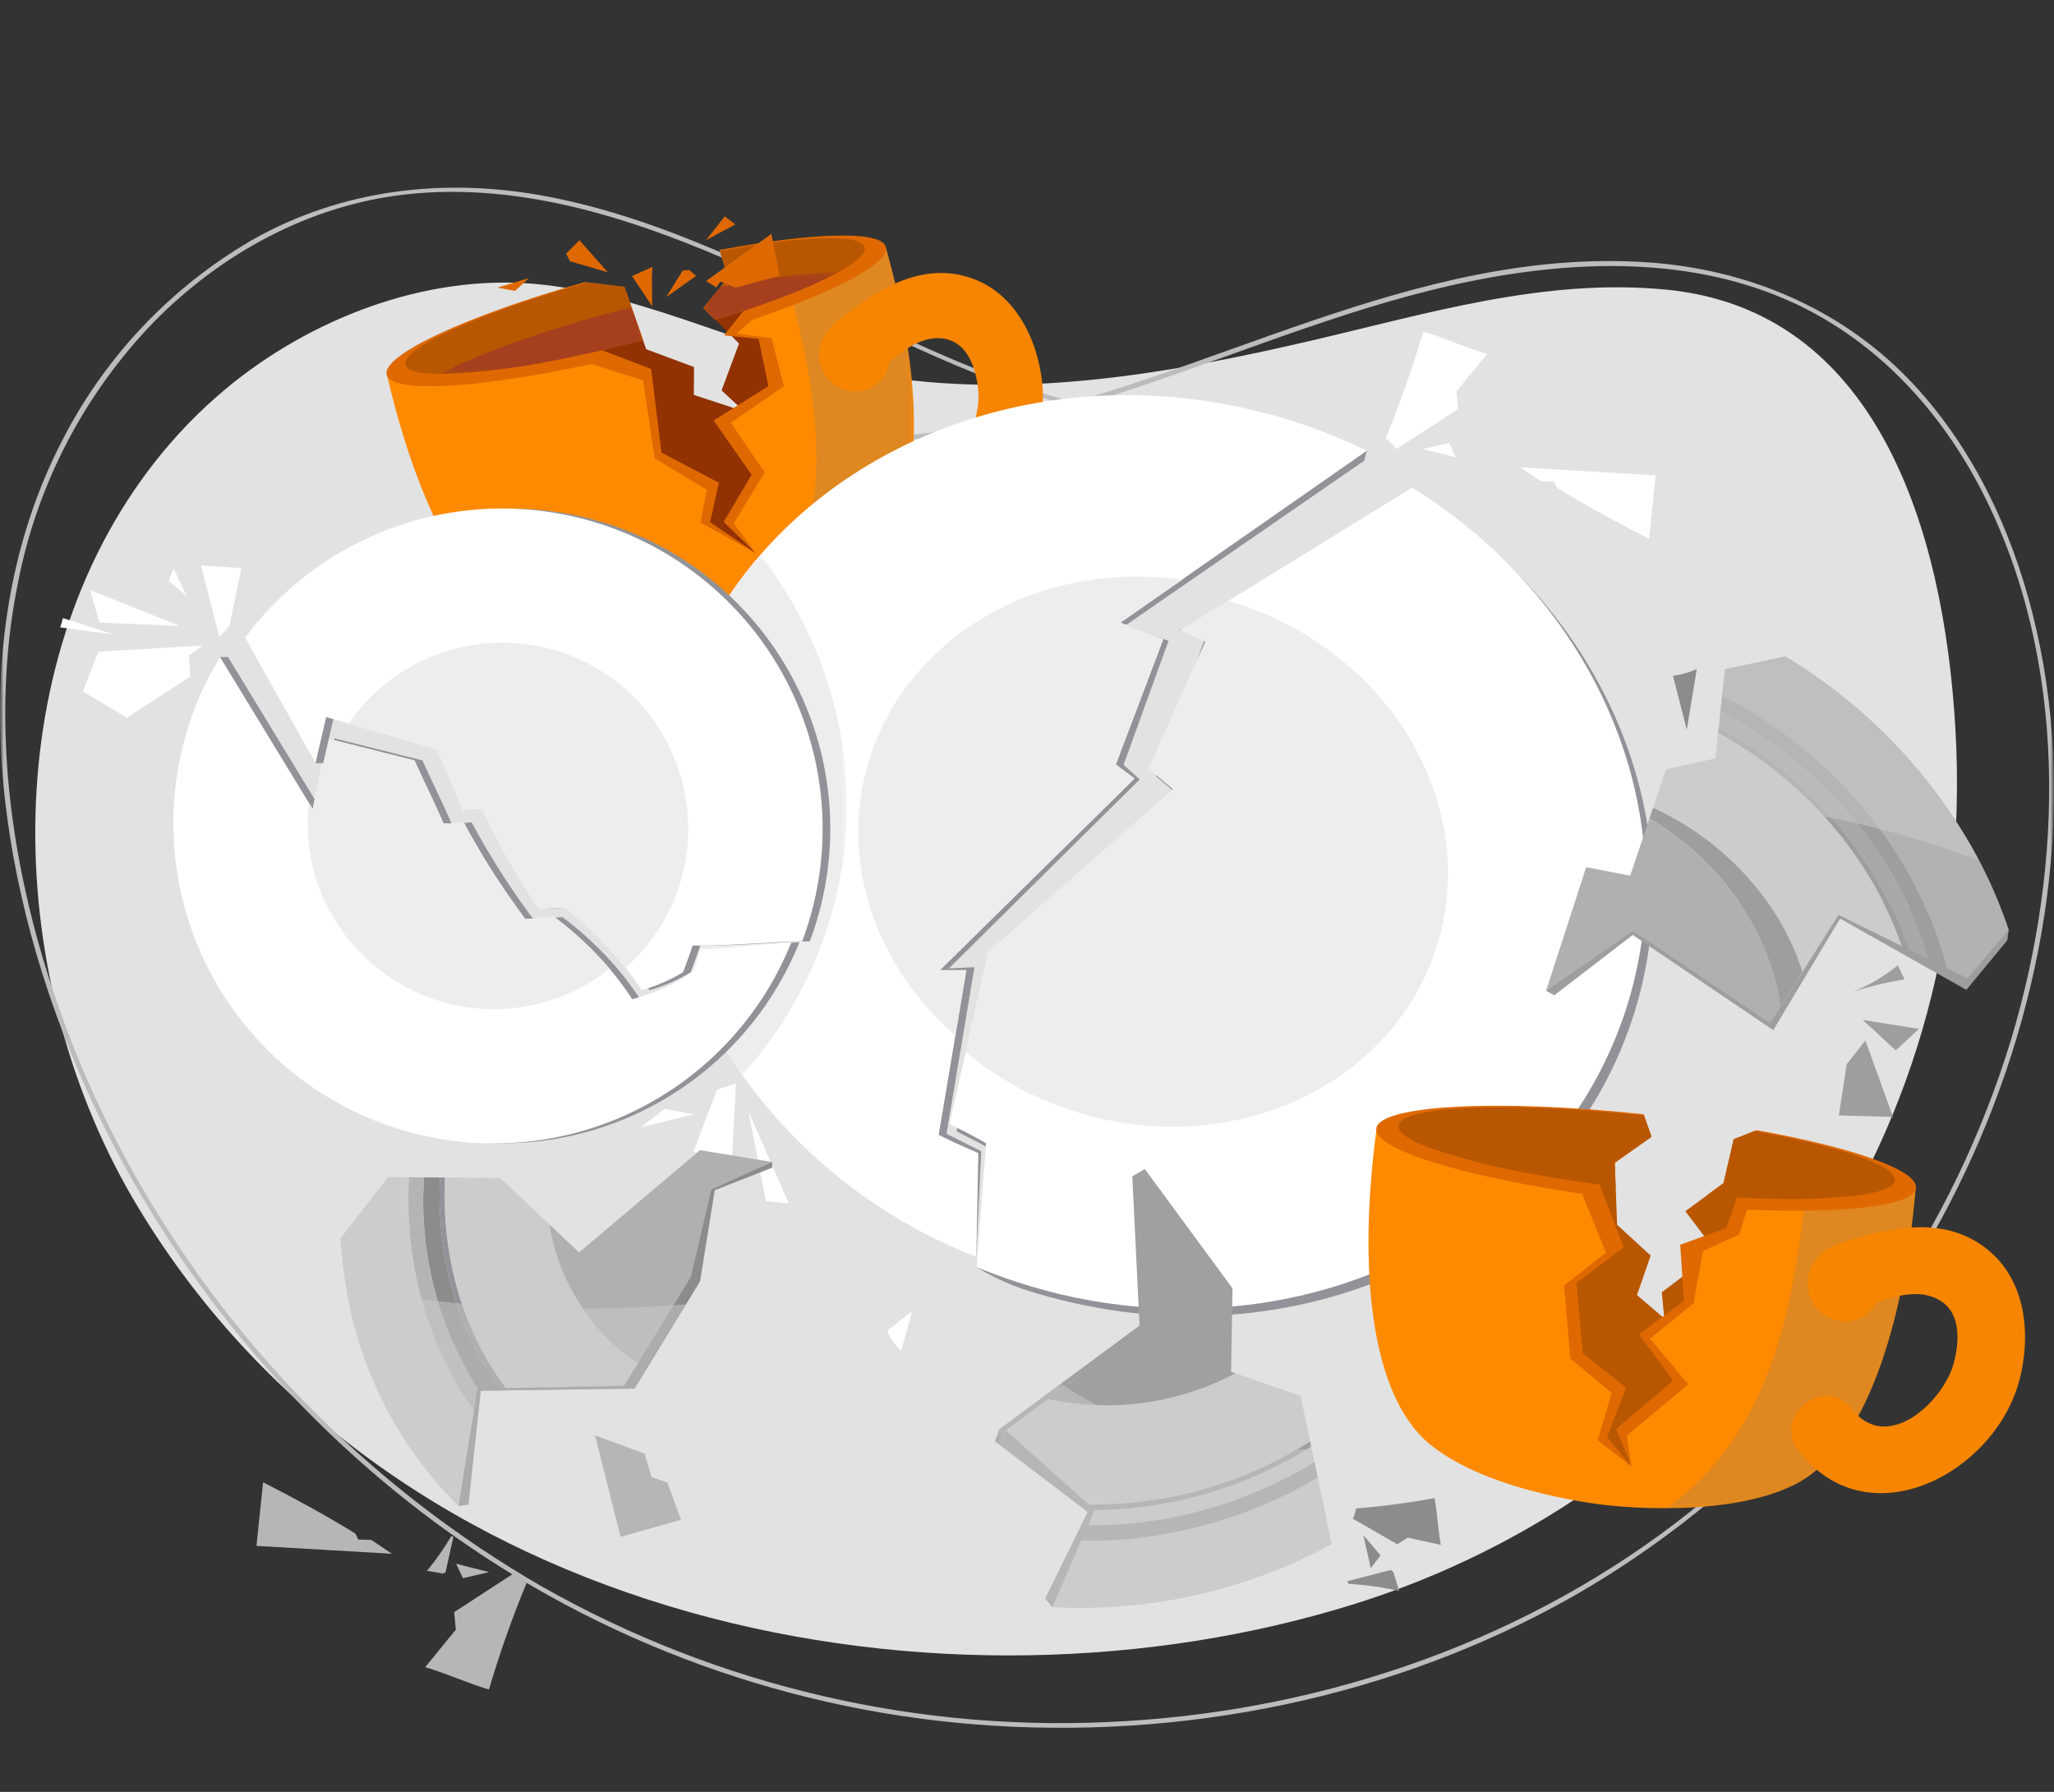 <svg width="282" height="246" viewBox="0 0 282 246" fill="none" xmlns="http://www.w3.org/2000/svg">
<rect x="0" y="0" width="282" height="246" fill="#333333" stroke="none"/>
<mask id="mask0_13274_14976" style="mask-type:luminance" maskUnits="userSpaceOnUse" x="0" y="0" width="282" height="246">
<path d="M282 0H0V246H282V0Z" fill="white"/>
</mask>
<g mask="url(#mask0_13274_14976)">
<mask id="mask1_13274_14976" style="mask-type:luminance" maskUnits="userSpaceOnUse" x="0" y="-20" width="282" height="265">
<path d="M282 -20H0V244.696H282V-20Z" fill="white"/>
</mask>
<g mask="url(#mask1_13274_14976)">
<path d="M21.335 63.334C-0.886 91.521 0.365 134.98 18.987 165.791C54.038 223.788 130.032 237.742 186.055 220.177C235.079 204.801 271.827 158.773 268.468 100.124C266.881 72.398 257.543 42.557 228.762 39.763C212.049 38.139 196.093 43.025 179.987 46.772C160.155 51.386 139.939 54.889 119.567 51.45C103.962 48.814 89.086 40.357 73.389 38.973C58.453 37.654 42.581 43.691 30.872 53.491C27.362 56.435 24.166 59.733 21.335 63.334Z" fill="#E2E2E2"/>
<path d="M166.574 58.028C133.355 57.598 107.038 33.066 75.192 26.986C61.177 24.31 46.936 25.91 34.465 33.034C23.381 39.512 14.387 49.028 8.551 60.455C-5.282 87.187 -0.677 120.02 10.638 146.767C20.908 170.86 37.261 191.878 58.098 207.769C80.02 224.472 106.289 234.524 133.773 236.727C162.117 238.999 191.302 233.16 216.092 219.088C239.592 205.598 258.372 185.22 269.889 160.714C280.925 137.28 285.474 109.673 279.07 84.298C276.067 72.394 270.573 60.846 261.956 51.967C252.486 42.216 239.771 36.954 226.288 36.024C194.13 33.806 165.814 52.199 135.135 58.223C127.234 59.855 119.141 60.361 111.097 59.725C110.675 59.688 110.678 60.349 111.097 60.382C143.078 63.218 171.441 44.771 201.9 38.61C216.557 35.646 232.371 35.198 246.231 41.575C257.7 46.852 266.449 56.388 272.14 67.515C283.939 90.582 283.415 118.589 276.043 142.922C268.24 168.383 252.917 190.896 232.083 207.509C210.043 225.032 182.364 234.663 154.358 236.295C126.436 238.005 98.62 231.562 74.301 217.752C51.686 204.667 32.869 185.929 19.699 163.381C13.013 151.99 7.933 139.732 4.603 126.954C0.668 111.728 -0.681 95.567 2.456 80.068C5.069 66.54 11.568 54.065 21.16 44.164C30.38 34.8 42.45 28.189 55.61 26.702C71.864 24.861 87.868 30.317 102.501 36.842C116.505 43.088 129.988 50.647 144.732 55.099C151.808 57.31 159.159 58.518 166.57 58.685C166.658 58.685 166.741 58.65 166.803 58.588C166.865 58.527 166.899 58.443 166.899 58.356C166.899 58.269 166.865 58.185 166.803 58.124C166.741 58.062 166.658 58.028 166.57 58.028" fill="#BCBCBC"/>
<path d="M117.253 74.898L86.287 82.822L78.026 50.627L77.648 49.156L77.114 47.095L87.49 44.437L88.221 46.538L88.287 46.723L88.711 47.943L95.286 50.389L95.259 54.217L102.193 56.497L99.068 53.601L101.463 47.16L98.225 43.932L96.566 42.276L96.732 42.077L108.083 39.167L108.401 40.407L108.786 41.92L117.253 74.898Z" fill="#913200"/>
<path d="M82.678 48.08L89.403 50.661L90.812 62.129L98.691 66.274L97.497 71.695L103.761 75.943L94.291 76.032L80.846 60.06L79.218 50.471L81.184 49.967L82.678 48.08Z" fill="#DF6900"/>
<path d="M102.084 42.693L99.401 46.036L104.156 46.527L105.499 53.009L97.983 57.736L103.194 65.183L99.361 71.647L103.758 75.945L111.483 59.984L109.451 42.294L102.084 42.693Z" fill="#DF6900"/>
<path d="M121.652 34.122C121.632 34.056 121.606 33.983 121.592 33.916L118.573 34.692L103.472 38.556L98.602 39.802L96.741 42.074L96.575 42.273L98.101 43.797L102.082 42.69H102.089L103.248 43.91L101.151 45.806L105.941 46.429L107.635 53.023L100.343 58.034L104.994 64.846L100.747 71.851L103.76 75.946L96.15 71.732L97.041 67.252L89.877 62.924L88.305 52.234L81.186 49.968L82.679 48.078L88.226 46.541L87.495 44.442L86.924 42.792L71.279 46.798L56.151 50.664L53.126 51.439C53.145 51.519 53.159 51.599 53.179 51.678C57.246 69.16 64.572 84.29 74.206 87.498C83.887 90.725 98.67 86.749 98.67 86.749C101.133 86.111 103.557 85.329 105.929 84.409C110.706 82.587 116.744 79.677 120.473 75.655C127.374 68.206 126.511 51.406 121.654 34.122" fill="#FF8A00"/>
<g style="mix-blend-mode:multiply" opacity="0.5">
<mask id="mask2_13274_14976" style="mask-type:luminance" maskUnits="userSpaceOnUse" x="105" y="33" width="21" height="52">
<path d="M125.471 33.915H105.931V84.41H125.471V33.915Z" fill="white"/>
</mask>
<g mask="url(#mask2_13274_14976)">
<path d="M120.471 75.656C116.742 79.68 110.703 82.587 105.931 84.409C109.926 78.711 111.833 71.481 112.055 64.439C112.34 55.295 110.131 46.289 107.885 37.424L121.591 33.916C126.5 51.276 127.402 68.177 120.471 75.656Z" fill="#BF843F"/>
</g>
</g>
<path d="M133.011 38.066C126.086 35.9 119.952 40.087 114.815 44.221C114.785 44.244 114.768 44.271 114.741 44.294C114.567 44.41 114.406 44.544 114.26 44.694C113.574 45.394 113.048 46.235 112.72 47.158C112.49 47.876 112.421 48.636 112.519 49.383C112.617 50.131 112.879 50.848 113.286 51.483C113.659 52.056 114.148 52.544 114.722 52.917C115.295 53.289 115.941 53.536 116.617 53.644C116.848 53.694 117.083 53.726 117.319 53.742L118.497 53.619C118.53 53.617 118.563 53.609 118.595 53.597C119.017 53.509 119.421 53.35 119.789 53.126L120.709 52.446C120.747 52.423 120.779 52.392 120.806 52.357C121.523 51.607 121.983 50.65 122.121 49.622C123.911 48.177 125.982 46.643 128.214 46.455C132.469 46.099 133.957 50.011 134.305 53.573C134.806 58.678 130.372 67.741 123.987 63.794C119.147 60.801 114.551 68.334 119.389 71.324C132.033 79.144 144.357 65.08 143.099 52.664C142.475 46.515 139.3 40.034 133.016 38.069" fill="#F78500"/>
<path d="M87.494 44.441L88.224 46.542L82.681 48.079L81.188 49.968C80.118 50.2 79.065 50.426 78.03 50.63C64.587 53.334 54.392 53.858 53.178 51.677C53.138 51.606 53.108 51.531 53.088 51.452C52.391 48.729 64.169 43.307 80.274 38.728L80.659 38.774L85.74 39.384L86.702 42.144L86.927 42.787L87.494 44.441Z" fill="#DF6900"/>
<path d="M121.652 34.126C121.692 35.962 116.689 38.871 108.786 41.92C107.068 42.582 105.221 43.255 103.246 43.915L102.087 42.695H102.081L98.1 43.802L96.574 42.278L96.74 42.079L98.605 39.806L98.961 39.369L99.942 38.17L98.84 34.479L98.794 34.319C111.619 31.907 121.034 31.602 121.624 33.908C121.64 33.98 121.649 34.053 121.651 34.127" fill="#DF6900"/>
<path d="M88.225 46.541L88.291 46.726C86.38 47.217 84.503 47.667 82.675 48.079C80.952 48.476 79.276 48.836 77.647 49.159C72.003 50.405 66.258 51.14 60.482 51.352C58.372 51.352 56.873 51.127 56.149 50.663C56.034 50.604 55.932 50.522 55.849 50.423C55.766 50.324 55.704 50.21 55.665 50.086C55.068 47.772 65.89 42.955 80.653 38.773L85.734 39.383L86.695 42.143L86.921 42.786L87.491 44.437L88.225 46.541Z" fill="#B85700"/>
<path d="M118.573 34.691C118.155 35.447 116.948 36.361 115.097 37.368C112.93 38.515 110.694 39.529 108.402 40.403C106.498 41.159 104.375 41.917 102.085 42.69H102.079C100.845 43.105 99.562 43.518 98.231 43.929L96.572 42.272L96.738 42.074L98.603 39.801L98.959 39.364L99.94 38.164L98.838 34.473C110.084 32.366 118.22 32.035 118.71 33.95C118.761 34.206 118.711 34.472 118.571 34.692" fill="#B85700"/>
<g style="mix-blend-mode:multiply" opacity="0.5">
<mask id="mask3_13274_14976" style="mask-type:luminance" maskUnits="userSpaceOnUse" x="60" y="42" width="29" height="10">
<path d="M88.292 42.148H60.484V51.353H88.292V42.148Z" fill="white"/>
</mask>
<g mask="url(#mask3_13274_14976)">
<path d="M88.226 46.541L88.291 46.726C86.38 47.217 84.503 47.667 82.676 48.079C80.953 48.476 79.276 48.836 77.647 49.158C72.004 50.405 66.259 51.139 60.483 51.352C63.956 49.552 67.565 48.028 71.278 46.793C75.743 45.215 81.011 43.612 86.698 42.148L86.923 42.79L87.494 44.441L88.226 46.541Z" fill="#93273B"/>
</g>
</g>
<g style="mix-blend-mode:multiply" opacity="0.5">
<mask id="mask4_13274_14976" style="mask-type:luminance" maskUnits="userSpaceOnUse" x="96" y="37" width="20" height="7">
<path d="M115.096 37.369H96.572V43.93H115.096V37.369Z" fill="white"/>
</mask>
<g mask="url(#mask4_13274_14976)">
<path d="M115.096 37.369C112.929 38.517 110.693 39.532 108.401 40.408C106.498 41.164 104.374 41.921 102.084 42.694H102.078C100.844 43.109 99.561 43.523 98.23 43.933L96.572 42.277L96.737 42.079L98.602 39.806L98.959 39.369C100.524 39.064 102.028 38.794 103.471 38.56C107.31 37.871 111.196 37.475 115.095 37.374" fill="#93273B"/>
</g>
</g>
<path d="M93.735 37.128L91.448 40.798L95.563 37.883L94.647 37.081L93.735 37.128Z" fill="#DF6900"/>
<path d="M96.95 38.578L105.903 32.103L107.028 37.858L100.999 39.492L98.913 38.652L98.339 39.468L96.95 38.578Z" fill="#DF6900"/>
<path d="M83.451 37.382L79.55 32.977L77.721 34.824L78.255 35.865L83.451 37.382Z" fill="#DF6900"/>
<path d="M89.55 42.066L86.769 37.902L89.59 36.636L89.495 37.904L89.55 42.066Z" fill="#DF6900"/>
<path d="M96.918 32.98L99.499 29.704L100.951 30.801L96.918 32.98Z" fill="#DF6900"/>
<path d="M72.623 38.173L68.284 39.492L70.717 39.937L72.623 38.173Z" fill="#DF6900"/>
<path d="M187.652 61.886L187.29 63.252L154.622 85.788L160.43 87.983L154.26 104.993L156.478 107.006L130.283 132.948L133.785 132.786L129.952 155.65L134.715 158.054L134.036 172.543L116.895 150.273L139.724 97.337L156.809 64.73L187.652 61.886Z" fill="#929398"/>
<path d="M187.651 61.884L162.268 79.587L162.261 79.595L158.12 82.48L153.822 85.484L159.711 87.746L153.193 104.955L155.773 106.873L129.032 133.192H132.67L131.17 142.138L128.874 155.803L129.827 156.275C130.749 156.732 131.665 157.137 132.542 157.521C133.157 157.784 133.742 158.039 134.32 158.308L134.042 172.543C121.117 167.536 109.943 158.858 101.901 147.58C91.88 133.352 87.911 115.784 92.457 98.657C94.658 90.364 98.733 82.686 104.368 76.211C120.076 58.078 147.019 49.658 173.864 56.759C178.618 58.008 183.236 59.725 187.651 61.884Z" fill="white"/>
<g style="mix-blend-mode:multiply">
<mask id="mask5_13274_14976" style="mask-type:luminance" maskUnits="userSpaceOnUse" x="90" y="76" width="27" height="72">
<path d="M116.297 76.207H90.588V147.576H116.297V76.207Z" fill="white"/>
</mask>
<g mask="url(#mask5_13274_14976)">
<path d="M116.251 112.746C115.638 125.663 110.567 137.969 101.9 147.576C91.88 133.348 87.911 115.78 92.457 98.654C94.657 90.361 98.732 82.682 104.368 76.207C112.516 86.608 116.724 99.549 116.249 112.746" fill="#EDEDED"/>
</g>
</g>
<path d="M132.668 133.192L131.166 142.141C120.566 132.914 115.39 119.064 118.942 105.656C120.635 99.313 124.146 93.602 129.042 89.223L129.021 89.235C129.06 89.198 129.1 89.161 129.144 89.126C129.507 88.808 129.869 88.489 130.247 88.181C130.301 88.136 130.354 88.092 130.401 88.045C130.87 87.66 131.355 87.285 131.841 86.923C132.165 86.684 132.501 86.447 132.834 86.215C133.669 85.632 134.536 85.086 135.423 84.576C135.87 84.322 136.32 84.074 136.775 83.834C137.236 83.589 137.694 83.361 138.161 83.142C138.533 82.964 138.911 82.786 139.286 82.624C140.046 82.285 140.813 81.98 141.591 81.701C141.606 81.694 141.618 81.691 141.625 81.687C142.011 81.547 142.403 81.414 142.793 81.28C143.183 81.147 143.595 81.025 144.001 80.902H144.008C144.404 80.788 144.81 80.67 145.216 80.565C145.623 80.46 146.036 80.356 146.452 80.259C147.28 80.063 148.117 79.903 148.965 79.758C149.387 79.687 149.813 79.622 150.237 79.562C150.662 79.502 151.095 79.452 151.523 79.405L151.526 79.406L151.529 79.405C151.961 79.36 152.392 79.326 152.821 79.291C153.249 79.257 153.689 79.232 154.127 79.211C154.5 79.192 154.876 79.179 155.249 79.177C155.784 79.165 156.319 79.158 156.862 79.171C157.218 79.176 157.571 79.186 157.92 79.203C158.423 79.224 158.926 79.251 159.435 79.291C159.842 79.323 160.252 79.36 160.662 79.403C160.76 79.412 160.857 79.425 160.959 79.44C161.346 79.478 161.729 79.529 162.118 79.581L162.261 79.601L158.12 82.486L153.819 85.489L159.708 87.756L153.191 104.965L155.768 106.883L129.028 133.198H132.516H132.663" fill="#EDEDED"/>
<g style="mix-blend-mode:multiply">
<mask id="mask6_13274_14976" style="mask-type:luminance" maskUnits="userSpaceOnUse" x="129" y="79" width="34" height="11">
<path d="M162.263 79.156H129.022V89.235H162.263V79.156Z" fill="white"/>
</mask>
<g mask="url(#mask6_13274_14976)">
<path d="M162.121 79.572L162.263 79.591L158.123 82.477C147.928 81.053 137.566 83.457 129.042 89.223L129.022 89.234C129.061 89.198 129.101 89.16 129.145 89.126C129.551 88.753 129.972 88.397 130.402 88.044C130.871 87.659 131.356 87.285 131.842 86.922C132.166 86.683 132.502 86.447 132.835 86.215C133.675 85.638 134.537 85.086 135.424 84.575C135.87 84.321 136.321 84.073 136.776 83.833C137.23 83.592 137.693 83.365 138.162 83.14C138.534 82.962 138.912 82.788 139.287 82.622C140.044 82.29 140.813 81.983 141.592 81.701C141.603 81.695 141.615 81.69 141.626 81.685C142.012 81.546 142.403 81.412 142.794 81.279C143.184 81.147 143.596 81.024 144.002 80.9H144.009C144.405 80.787 144.811 80.669 145.217 80.564C145.624 80.459 146.037 80.354 146.453 80.257C147.28 80.062 148.118 79.901 148.966 79.757C149.388 79.686 149.814 79.621 150.238 79.561C150.663 79.501 151.096 79.451 151.524 79.404L151.527 79.406L151.53 79.404C151.962 79.359 152.392 79.324 152.821 79.29C153.251 79.257 153.69 79.23 154.127 79.21C154.5 79.19 154.876 79.177 155.249 79.176C155.784 79.164 156.319 79.157 156.862 79.17C157.218 79.175 157.571 79.186 157.919 79.201C158.424 79.222 158.925 79.249 159.434 79.29C159.841 79.321 160.251 79.359 160.66 79.402C160.759 79.41 160.856 79.424 160.958 79.439C161.345 79.477 161.729 79.528 162.117 79.581" fill="#EDEDED"/>
</g>
</g>
<path d="M224.152 139.764C213.634 171.952 176.188 188.62 140.506 176.99C138.258 176.218 136.102 175.203 134.076 173.963L136.351 157.97L135.563 157.525C134.672 157.012 133.781 156.565 132.922 156.135C132.379 155.862 131.853 155.594 131.329 155.315L133.564 145.453L136.684 131.698L162.079 109.388L158.714 106.565L165.285 88.012L161.843 86.457L165.355 86.147L169.608 83.521L194.853 67.963C220.139 83.62 232.945 112.855 224.154 139.765" fill="#929398"/>
<path d="M223.176 138.749C221.596 143.595 219.356 148.202 216.519 152.439C206.915 166.827 190.969 176.298 172.965 178.924C161.743 180.536 150.299 179.526 139.533 175.973C137.671 175.365 135.853 174.694 134.08 173.96L135.382 156.949L134.591 156.504C133.699 155.994 132.808 155.546 131.952 155.113C131.406 154.84 130.883 154.574 130.357 154.295L132.585 144.429L135.705 130.675L161.101 108.365L157.734 105.54L165.497 88.103L162.053 86.55L164.378 85.125L168.634 82.504L193.877 66.939C219.165 82.602 231.965 111.838 223.176 138.749Z" fill="white"/>
<path d="M197.132 130.259C197.05 130.509 196.964 130.752 196.877 131C196.823 131.163 196.765 131.325 196.699 131.483C196.649 131.635 196.588 131.784 196.535 131.928L196.445 132.146C196.351 132.397 196.247 132.646 196.141 132.894C196.022 133.186 195.895 133.463 195.765 133.746C195.636 134.029 195.515 134.29 195.385 134.56C195.379 134.56 195.375 134.574 195.37 134.586C195.239 134.862 195.094 135.14 194.951 135.411C194.807 135.683 194.666 135.95 194.512 136.219C194.384 136.447 194.257 136.671 194.123 136.897C194.027 137.059 193.935 137.215 193.836 137.369C193.731 137.54 193.629 137.71 193.52 137.874C193.27 138.267 193.008 138.65 192.745 139.031C192.407 139.51 192.056 139.978 191.699 140.44C191.569 140.602 191.444 140.76 191.313 140.921C190.838 141.506 190.345 142.074 189.836 142.623C189.668 142.809 189.493 142.993 189.32 143.171C188.968 143.531 188.611 143.884 188.25 144.23C187.52 144.919 186.763 145.576 185.98 146.203C185.784 146.362 185.59 146.515 185.39 146.666C184.994 146.976 184.588 147.27 184.17 147.562L183.546 147.989C183.338 148.125 183.129 148.268 182.917 148.403C182.705 148.538 182.498 148.67 182.287 148.799L182.273 148.806C172.516 154.804 159.678 156.538 147.205 152.473C141.865 150.744 136.904 148.015 132.587 144.431L135.707 130.677L161.101 108.366L157.736 105.544L165.498 88.106L162.057 86.552L164.374 85.127L168.628 82.502C169.063 82.626 169.494 82.76 169.93 82.903C191.223 89.847 203.403 111.042 197.126 130.256" fill="#EDEDED"/>
<g style="mix-blend-mode:multiply">
<mask id="mask7_13274_14976" style="mask-type:luminance" maskUnits="userSpaceOnUse" x="164" y="82" width="35" height="67">
<path d="M198.783 82.503H164.379V148.803H198.783V82.503Z" fill="white"/>
</mask>
<g mask="url(#mask7_13274_14976)">
<path d="M197.13 130.259C197.048 130.509 196.963 130.752 196.875 131C196.822 131.163 196.764 131.325 196.697 131.483C196.647 131.635 196.586 131.784 196.533 131.928L196.444 132.146C196.349 132.397 196.245 132.646 196.139 132.894C196.02 133.186 195.893 133.463 195.764 133.746C195.635 134.029 195.513 134.29 195.383 134.56C195.377 134.56 195.373 134.574 195.369 134.586C195.237 134.862 195.093 135.14 194.949 135.411C194.806 135.683 194.665 135.95 194.511 136.219C194.382 136.447 194.256 136.671 194.121 136.897C194.026 137.059 193.933 137.215 193.834 137.369C193.73 137.54 193.627 137.71 193.518 137.874C193.269 138.267 193.006 138.65 192.743 139.031C192.405 139.51 192.054 139.978 191.697 140.44C191.567 140.602 191.443 140.76 191.311 140.921C190.836 141.506 190.344 142.074 189.835 142.623C189.666 142.809 189.491 142.993 189.318 143.171C188.966 143.531 188.61 143.884 188.249 144.23C187.519 144.919 186.762 145.576 185.979 146.203C185.783 146.362 185.588 146.515 185.389 146.666C184.987 146.974 184.586 147.27 184.168 147.562L183.544 147.989C183.337 148.125 183.127 148.268 182.915 148.403C182.703 148.538 182.496 148.67 182.286 148.799C187.4 144.702 191.213 139.21 193.263 132.99C199.54 113.776 187.366 92.577 166.077 85.638C165.511 85.453 164.947 85.281 164.383 85.127L168.637 82.502C169.072 82.626 169.503 82.76 169.938 82.903C191.231 89.847 203.411 111.042 197.135 130.256" fill="#EDEDED"/>
</g>
</g>
<path d="M213.858 67.015C217.899 69.508 222.18 71.823 226.407 73.987C226.702 71.106 227.017 68.132 227.312 65.253L208.708 64.162C209.726 64.813 210.525 65.408 211.542 66.063C212.155 66.088 212.735 66.095 213.347 66.119C213.509 66.403 213.581 66.845 213.858 67.016" fill="white"/>
<path d="M195.405 45.522C193.943 50.488 192.217 55.374 190.235 60.158C190.806 60.579 191.312 61.081 191.739 61.646C194.562 59.837 197.364 57.961 200.187 56.152C200.111 55.359 200.025 54.534 199.949 53.741C201.375 52.049 202.744 50.291 204.166 48.601C201.243 47.747 198.329 46.375 195.405 45.525" fill="white"/>
<path d="M195.387 61.64L198.964 60.812C199.292 61.476 199.583 62.133 199.91 62.797C198.369 62.378 196.929 62.06 195.387 61.64Z" fill="white"/>
<path d="M125.229 179.979L121.806 182.72C122.249 183.767 122.909 184.708 123.745 185.48C124.15 183.806 124.823 181.651 125.228 179.98" fill="white"/>
<path d="M104.716 129.775C106.378 129.626 108.07 129.468 109.755 129.349C105.988 138.751 99.086 146.566 90.215 151.471C81.344 156.376 71.05 158.07 61.073 156.267C51.095 154.464 42.048 149.275 35.46 141.577C28.872 133.878 25.148 124.144 24.918 114.019C24.73 105.637 26.285 96.949 30.209 90.196H31.31L43.503 110.228L44.033 111.094L44.6 108.263C44.867 106.908 45.135 105.568 45.388 104.229C45.516 103.544 45.65 102.866 45.785 102.174C45.832 101.907 45.885 101.64 45.939 101.373L46.15 101.428L50.201 102.439L58.003 104.398C58.572 105.674 59.17 106.935 59.753 108.165C60.398 109.53 61.076 110.954 61.692 112.364L61.993 113.055L62.751 113.038C63.305 113.026 63.747 112.986 64.177 112.939L64.745 112.881C67.132 117.338 69.841 121.616 72.849 125.68L73.206 126.166L73.813 126.138C74.502 126.1 75.132 126.056 75.753 126.012C76.232 125.972 76.712 125.938 77.229 125.913C80.005 127.99 82.542 130.369 84.793 133.005C85.733 134.122 86.616 135.285 87.437 136.491L87.895 137.17L88.686 136.943C91.281 136.195 93.743 135.048 95.985 133.543L96.333 133.318L96.451 132.918C96.612 132.384 96.787 131.838 96.97 131.295C97.075 130.978 97.174 130.672 97.279 130.36C99.738 130.244 102.261 130.008 104.709 129.789" fill="#929398"/>
<path d="M103.615 129.775C105.277 129.626 106.97 129.468 108.655 129.349C106.395 134.993 102.988 140.107 98.649 144.369C94.31 148.63 89.133 151.947 83.445 154.108C77.757 156.269 71.682 157.228 65.604 156.925C59.526 156.621 53.578 155.062 48.134 152.345C42.69 149.628 37.87 145.812 33.978 141.14C30.086 136.467 27.206 131.039 25.522 125.198C23.837 119.357 23.384 113.231 24.191 107.206C24.998 101.182 27.047 95.389 30.209 90.196L42.406 110.228L42.936 111.093L43.503 108.263C43.77 106.908 44.038 105.568 44.291 104.228C44.418 103.544 44.553 102.866 44.687 102.173C44.734 101.906 44.788 101.639 44.842 101.372L45.053 101.427L49.104 102.439L56.906 104.397C57.475 105.674 58.073 106.935 58.656 108.165C59.301 109.53 59.978 110.953 60.595 112.364L60.895 113.055L61.652 113.038C62.208 113.026 62.65 112.986 63.084 112.939L63.653 112.881C66.039 117.338 68.748 121.616 71.757 125.68L72.113 126.166L72.72 126.137C73.41 126.1 74.039 126.055 74.66 126.012C75.139 125.972 75.62 125.938 76.137 125.912C78.913 127.99 81.449 130.369 83.701 133.005C84.641 134.121 85.523 135.285 86.344 136.491L86.802 137.17L87.593 136.943C90.188 136.195 92.65 135.047 94.892 133.543L95.24 133.318L95.358 132.918C95.519 132.384 95.694 131.838 95.877 131.295C95.982 130.978 96.081 130.672 96.186 130.359C98.645 130.243 101.168 130.007 103.617 129.788" fill="white"/>
<path d="M45.053 101.42L49.104 102.432L56.906 104.39C57.475 105.667 58.073 106.928 58.656 108.158C59.302 109.523 59.978 110.947 60.595 112.357L60.896 113.048L61.653 113.031C62.208 113.018 62.65 112.978 63.079 112.931L63.649 112.873C66.035 117.33 68.743 121.608 71.752 125.672L72.109 126.158L72.716 126.13C73.405 126.092 74.034 126.048 74.656 126.004C75.136 125.964 75.615 125.93 76.132 125.904C78.908 127.982 81.445 130.361 83.695 132.997C78.415 137.197 71.683 139.136 64.974 138.389C58.266 137.642 52.126 134.271 47.901 129.013C47.908 129.02 47.909 129.035 47.916 129.043C47.762 128.852 47.608 128.661 47.47 128.461L47.122 127.997C47.022 127.871 46.929 127.741 46.843 127.606C46.742 127.451 46.634 127.304 46.532 127.148C46.431 126.992 46.324 126.838 46.23 126.682C46.168 126.593 46.106 126.498 46.052 126.402C45.998 126.306 45.935 126.21 45.881 126.113C45.725 125.846 45.561 125.578 45.412 125.307C45.145 124.826 44.895 124.344 44.66 123.847C44.36 123.225 44.092 122.588 43.858 121.939C43.738 121.612 43.618 121.285 43.514 120.96C43.409 120.635 43.304 120.305 43.206 119.971C43.213 119.963 43.206 119.963 43.206 119.955C43.109 119.62 43.028 119.277 42.943 118.935C42.858 118.593 42.785 118.257 42.718 117.913C42.718 117.898 42.716 117.883 42.71 117.869C42.649 117.533 42.589 117.196 42.537 116.861C42.509 116.628 42.473 116.398 42.447 116.165C42.428 115.987 42.402 115.814 42.391 115.631C42.383 115.612 42.38 115.592 42.382 115.572C42.353 115.288 42.331 114.996 42.31 114.704C42.287 114.348 42.271 113.978 42.263 113.611C42.238 112.482 42.285 111.352 42.405 110.228L42.934 111.093L43.501 108.262C43.769 106.907 44.036 105.567 44.289 104.228C44.416 103.544 44.551 102.866 44.686 102.174C44.8 101.923 44.929 101.673 45.051 101.423" fill="#EDEDED"/>
<g style="mix-blend-mode:multiply">
<mask id="mask8_13274_14976" style="mask-type:luminance" maskUnits="userSpaceOnUse" x="42" y="101" width="8" height="29">
<path d="M49.105 101.42H42.258V129.039H49.105V101.42Z" fill="white"/>
</mask>
<g mask="url(#mask8_13274_14976)">
<path d="M45.052 101.421L49.103 102.432C46.473 106.322 44.969 110.863 44.758 115.552C44.546 120.241 45.635 124.898 47.904 129.009C47.911 129.016 47.912 129.031 47.919 129.039C47.765 128.848 47.611 128.657 47.474 128.457L47.125 127.992C47.026 127.867 46.932 127.737 46.846 127.602C46.745 127.447 46.638 127.3 46.536 127.144C46.434 126.988 46.327 126.834 46.234 126.678C46.171 126.589 46.11 126.494 46.056 126.398C46.001 126.302 45.939 126.206 45.884 126.109C45.728 125.841 45.564 125.574 45.416 125.303C45.142 124.829 44.898 124.339 44.663 123.843C44.371 123.22 44.102 122.581 43.861 121.935C43.742 121.608 43.621 121.28 43.517 120.956C43.413 120.631 43.307 120.301 43.209 119.966C43.217 119.958 43.209 119.958 43.209 119.951C43.112 119.616 43.031 119.273 42.947 118.931C42.862 118.589 42.789 118.253 42.721 117.909C42.722 117.894 42.719 117.878 42.713 117.864C42.652 117.529 42.593 117.192 42.54 116.857C42.512 116.624 42.477 116.394 42.451 116.161C42.431 115.983 42.406 115.81 42.394 115.627C42.387 115.608 42.384 115.588 42.385 115.567C42.356 115.283 42.334 114.991 42.314 114.7C42.291 114.344 42.274 113.974 42.266 113.607C42.241 112.477 42.288 111.347 42.408 110.224L42.938 111.088L43.505 108.258C43.772 106.903 44.039 105.563 44.292 104.224C44.419 103.54 44.554 102.862 44.689 102.169C44.803 101.919 44.932 101.669 45.054 101.419" fill="#EDEDED"/>
</g>
</g>
<path d="M70.588 69.813C77.649 69.912 84.582 71.706 90.803 75.043C97.024 78.381 102.35 83.164 106.331 88.99C110.312 94.815 112.831 101.512 113.677 108.514C114.522 115.517 113.668 122.62 111.188 129.223C109.154 129.271 107.087 129.393 105.078 129.502C102.382 129.653 99.605 129.812 96.957 129.814H96.146L95.888 130.575C95.71 131.12 95.506 131.657 95.304 132.193C95.148 132.618 94.992 133.051 94.837 133.475C93.061 134.54 91.153 135.368 89.163 135.94C88.472 134.881 87.728 133.853 86.934 132.845C84.593 129.897 81.92 127.227 78.969 124.887L78.657 124.636H78.253C77.563 124.642 76.94 124.67 76.309 124.692C75.896 124.709 75.476 124.726 75.034 124.735C72.233 120.623 69.746 116.307 67.593 111.823L67.286 111.189L66.589 111.18C66.034 111.173 65.584 111.197 65.148 111.228C64.975 111.24 64.81 111.254 64.63 111.258C64.136 110.039 63.613 108.825 63.115 107.649C62.511 106.255 61.893 104.816 61.32 103.376L61.116 102.864L53.24 100.593L48.928 99.352L45.834 98.457L45.567 99.607C45.249 100.951 44.943 102.273 44.644 103.603C44.549 103.992 44.461 104.38 44.376 104.776H43.316L34.696 87.541C38.844 81.957 44.262 77.437 50.502 74.355C56.743 71.273 63.627 69.716 70.588 69.813Z" fill="#929398"/>
<path d="M69.536 69.813C76.597 69.912 83.531 71.706 89.751 75.043C95.972 78.381 101.298 83.164 105.279 88.99C109.26 94.815 111.779 101.512 112.625 108.514C113.47 115.517 112.616 122.62 110.136 129.223C108.102 129.272 106.036 129.394 104.026 129.502C101.33 129.654 98.553 129.812 95.905 129.814H95.094L94.836 130.575C94.658 131.12 94.454 131.657 94.252 132.194C94.096 132.618 93.94 133.051 93.785 133.476C92.009 134.54 90.102 135.368 88.111 135.94C87.42 134.881 86.676 133.853 85.882 132.845C83.541 129.897 80.868 127.227 77.918 124.887L77.606 124.636H77.201C76.511 124.642 75.888 124.671 75.257 124.692C74.844 124.709 74.424 124.726 73.981 124.735C71.18 120.621 68.692 116.302 66.54 111.816L66.233 111.182L65.536 111.173C64.981 111.166 64.53 111.19 64.094 111.221C63.922 111.233 63.757 111.247 63.577 111.251C63.083 110.031 62.56 108.818 62.061 107.642C61.458 106.248 60.839 104.809 60.266 103.369L60.062 102.857L52.186 100.586L47.874 99.345L44.781 98.45L44.514 99.6C44.195 100.944 43.89 102.266 43.59 103.596C43.496 103.985 43.407 104.373 43.323 104.769L33.645 87.543C37.793 81.958 43.21 77.439 49.45 74.356C55.691 71.274 62.575 69.716 69.536 69.813Z" fill="white"/>
<path d="M69.289 88.249C69.619 88.254 69.942 88.266 70.264 88.277C70.549 88.296 70.834 88.314 71.119 88.34C71.381 88.359 71.636 88.386 71.898 88.419C72.019 88.427 72.138 88.445 72.255 88.461C72.471 88.486 72.69 88.52 72.906 88.55C73.199 88.599 73.49 88.648 73.782 88.704C74.014 88.745 74.238 88.793 74.471 88.841C74.62 88.88 74.777 88.912 74.926 88.951C75.173 89.007 75.42 89.07 75.66 89.129C75.9 89.188 76.13 89.263 76.354 89.333C77.138 89.568 77.908 89.84 78.654 90.143C78.818 90.213 78.982 90.282 79.146 90.359C79.608 90.561 80.063 90.769 80.51 91C80.726 91.107 80.943 91.223 81.15 91.338C81.657 91.615 82.149 91.906 82.631 92.212C83.1 92.51 83.561 92.824 84.006 93.144C84.021 93.159 84.037 93.168 84.044 93.175C84.274 93.342 84.504 93.518 84.727 93.694C85.136 94.014 85.529 94.341 85.915 94.683C85.959 94.721 85.997 94.759 86.033 94.79C86.248 94.98 86.455 95.177 86.657 95.374C86.859 95.572 87.064 95.77 87.264 95.975C87.826 96.552 88.366 97.158 88.876 97.787C88.898 97.826 88.925 97.861 88.957 97.893C89.492 98.567 89.989 99.263 90.451 99.981C90.584 100.192 90.719 100.405 90.84 100.616C90.961 100.827 91.097 101.053 91.215 101.273C91.281 101.378 91.346 101.5 91.405 101.612L91.584 101.952C91.635 102.041 91.686 102.13 91.731 102.219C91.724 102.212 91.716 102.197 91.701 102.189C94.274 107.219 95.1 112.961 94.048 118.51C92.996 124.06 90.126 129.104 85.891 132.846C83.549 129.898 80.876 127.227 77.925 124.888L77.614 124.636H77.209C76.519 124.642 75.896 124.67 75.266 124.693C74.852 124.71 74.432 124.727 73.99 124.735C71.189 120.622 68.701 116.304 66.548 111.817L66.242 111.183L65.545 111.174C64.99 111.167 64.539 111.191 64.103 111.223C63.931 111.235 63.766 111.247 63.586 111.253C63.091 110.032 62.568 108.819 62.066 107.644C61.462 106.249 60.844 104.81 60.271 103.37L60.068 102.858L52.191 100.588L47.879 99.347C50.255 95.877 53.452 93.047 57.188 91.111C60.924 89.175 65.081 88.192 69.289 88.249Z" fill="#EDEDED"/>
<g style="mix-blend-mode:multiply">
<mask id="mask9_13274_14976" style="mask-type:luminance" maskUnits="userSpaceOnUse" x="47" y="88" width="45" height="15">
<path d="M91.727 88.248H47.875V102.223H91.727V88.248Z" fill="white"/>
</mask>
<g mask="url(#mask9_13274_14976)">
<path d="M69.289 88.25C69.619 88.254 69.942 88.266 70.264 88.277C70.549 88.296 70.834 88.315 71.119 88.34C71.381 88.359 71.636 88.386 71.898 88.419C72.019 88.428 72.138 88.445 72.255 88.462C72.472 88.486 72.69 88.52 72.906 88.55C73.199 88.599 73.49 88.648 73.782 88.704C74.014 88.745 74.238 88.793 74.471 88.841C74.62 88.88 74.777 88.912 74.926 88.951C75.173 89.007 75.42 89.07 75.66 89.129C75.9 89.188 76.13 89.263 76.354 89.333C77.138 89.568 77.908 89.841 78.654 90.143C78.818 90.213 78.982 90.282 79.146 90.36C79.608 90.561 80.063 90.769 80.51 91C80.726 91.107 80.943 91.223 81.15 91.338C81.657 91.615 82.149 91.906 82.631 92.212C83.1 92.51 83.561 92.824 84.006 93.144C84.022 93.159 84.037 93.168 84.044 93.175C84.274 93.342 84.505 93.518 84.727 93.694C85.136 94.014 85.53 94.341 85.915 94.683C85.959 94.721 85.997 94.759 86.033 94.79C86.248 94.98 86.455 95.177 86.657 95.375C86.859 95.572 87.064 95.77 87.264 95.975C87.827 96.552 88.366 97.158 88.876 97.787C88.898 97.826 88.926 97.861 88.957 97.893C89.492 98.567 89.989 99.263 90.452 99.981C90.584 100.192 90.719 100.405 90.84 100.616C90.961 100.827 91.097 101.053 91.215 101.273C91.281 101.378 91.347 101.5 91.405 101.612C91.523 101.809 91.625 102.013 91.727 102.216C91.72 102.208 91.713 102.193 91.698 102.185C89.426 99.161 86.508 96.679 83.157 94.92C79.806 93.161 76.105 92.169 72.322 92.016C68.539 91.864 64.77 92.553 61.287 94.036C57.804 95.518 54.696 97.756 52.186 100.587L47.875 99.346C50.251 95.875 53.449 93.046 57.186 91.109C60.922 89.173 65.08 88.191 69.289 88.25Z" fill="#EDEDED"/>
</g>
</g>
<path d="M27.597 77.623L30.11 87.426L31.499 85.921L33.151 78.006L27.597 77.623Z" fill="white"/>
<path d="M23.806 78.001L25.633 81.851L23.168 79.747L23.806 78.001Z" fill="white"/>
<path d="M27.883 88.623L13.519 89.459L11.365 94.935L17.421 98.522L26.135 92.875L25.919 90.006L27.883 88.623Z" fill="white"/>
<path d="M24.708 85.944L12.356 81.002L13.664 85.466L24.708 85.944Z" fill="white"/>
<path d="M15.675 87.123L8.271 86.135L8.654 84.86L15.675 87.123Z" fill="white"/>
<path d="M101.041 148.733L100.466 159.684L95.2 158.106L98.455 149.594L101.041 148.733Z" fill="white"/>
<path d="M102.765 152.607L108.318 165.232L105.159 164.897L102.765 152.607Z" fill="white"/>
<path d="M95.2 152.989L87.97 154.759L91.273 152.224L95.2 152.989Z" fill="white"/>
<path d="M160.892 173.033L160.107 189.181L159.97 192.058L159.771 196.159L159.303 205.803L159.268 206.496L159.166 208.652L159.063 210.747L158.973 212.574L144.464 220.637L143.509 219.457L149.347 207.574L136.614 197.882L137.205 196.22L145.691 189.936L156.453 181.975L155.455 161.498L157.168 160.496L160.892 173.033Z" fill="#A0A0A0"/>
<path d="M179.878 197.885L178.568 191.648L169.643 188.543C161.744 192.724 152.616 193.972 143.883 192.065L138.079 196.358L149.508 206.582C158.742 206.656 167.848 204.433 176.006 200.113C177.339 199.414 178.622 198.664 179.873 197.881" fill="#CCCCCC"/>
<path d="M180.465 200.72C179.421 201.351 178.362 201.967 177.268 202.534C171.597 205.522 165.484 207.588 159.161 208.654C155.917 209.199 152.631 209.461 149.342 209.437L150.284 207.287L150.277 207.281C153.29 207.273 156.297 207.011 159.265 206.497C165.219 205.489 170.976 203.541 176.318 200.727C177.371 200.178 178.388 199.594 179.385 198.989C179.598 198.859 179.804 198.729 180.017 198.599L180.1 199.004L180.465 200.72Z" fill="#CCCCCC"/>
<path d="M182.836 211.998C182.684 212.08 182.533 212.163 182.375 212.246C170.736 218.434 157.629 221.336 144.463 220.639L148.459 211.469C152.009 211.545 155.559 211.304 159.066 210.748C165.762 209.676 172.238 207.518 178.238 204.36C179.153 203.879 180.04 203.381 180.92 202.863L182.836 211.998Z" fill="#CCCCCC"/>
<path d="M180.917 202.862C180.037 203.377 179.15 203.879 178.235 204.36C172.236 207.518 165.76 209.675 159.064 210.747C155.556 211.303 152.007 211.545 148.457 211.469L149.348 209.436C152.638 209.46 155.923 209.198 159.168 208.653C165.491 207.587 171.603 205.521 177.275 202.533C178.368 201.962 179.427 201.351 180.472 200.719L180.917 202.862Z" fill="#A0A0A0"/>
<path d="M180.023 198.602L179.873 197.89C178.625 198.672 177.338 199.423 176.006 200.121C167.849 204.441 158.743 206.664 149.51 206.59L150.281 207.281C159.364 207.225 168.299 204.977 176.326 200.73C177.598 200.063 178.822 199.346 180.023 198.603" fill="#A0A0A0"/>
<path d="M169.022 188.331L169.049 186.683C162.399 189.47 155.086 190.287 147.984 189.037L143.884 192.069C152.617 193.976 161.745 192.728 169.644 188.547L169.022 188.331Z" fill="#EDEDED"/>
<path d="M169.022 188.331L169.049 186.683L169.215 176.875L157.175 160.493L157.072 182.312L147.981 189.034L143.88 192.066C152.614 193.974 161.741 192.726 169.64 188.544L169.022 188.331Z" fill="#A0A0A0"/>
<path d="M106.017 159.529V160.305L98.129 163.402L96.115 175.91L94.183 179.077L87.128 190.623L66.003 190.933L64.304 206.545L62.95 206.752L62.29 189.189H62.296L64.291 188.529L66.683 187.732L67.351 187.512L79.116 183.625L81.11 181.158L82.348 179.634L96.788 161.796L106.017 159.529Z" fill="#8C8C8C"/>
<path d="M69.41 190.557L85.674 190.263L87.598 187.128C87.345 186.962 87.089 186.8 86.84 186.625C83.807 184.439 81.236 181.675 79.276 178.494C77.315 175.312 76.004 171.774 75.416 168.085L68.678 161.721L61.092 161.658C60.571 172.274 63.409 182.512 69.41 190.556" fill="#CCCCCC"/>
<path d="M65.095 193.541L62.949 206.75C54.779 198.669 49.383 188.208 47.539 176.872C47.146 174.601 46.879 172.31 46.737 170.01L53.29 161.589L56.15 161.616C55.828 167.264 56.413 172.927 57.883 178.39C58.903 182.157 60.386 185.784 62.298 189.187C63.144 190.692 64.078 192.146 65.096 193.541" fill="#CCCCCC"/>
<path d="M65.581 190.626L68.566 190.572C62.673 182.471 59.892 172.244 60.406 161.653L58.212 161.634C57.507 171.836 60.089 181.996 65.581 190.626Z" fill="#8C8C8C"/>
<path d="M65.091 193.539L65.564 190.626H65.58C60.087 181.996 57.505 171.836 58.21 161.634L56.15 161.617C55.526 173.304 58.571 184.602 65.091 193.539Z" fill="#B4B4B4"/>
<path d="M68.565 190.568L69.41 190.553C63.406 182.509 60.57 172.272 61.091 161.655L60.404 161.648C59.891 172.243 62.672 182.463 68.565 190.568Z" fill="#929398"/>
<path d="M87.597 187.128L94.87 175.281L97.667 163.296L106.019 159.53L96.11 157.9L79.501 171.945L75.415 168.084C76.002 171.774 77.313 175.312 79.274 178.493C81.234 181.675 83.805 184.439 86.838 186.625C87.088 186.803 87.343 186.961 87.597 187.128Z" fill="#B0B0B0"/>
<path d="M212.269 136.007L213.387 136.641L224.164 128.355L243.454 141.428L252.628 126.115L269.966 135.892L275.581 129.097L275.79 127.654L250.387 122.126L229.49 125.283L219.581 124.556L212.269 136.007Z" fill="#9E9E9E"/>
<path d="M264.81 131.691L261.997 130.31C261.292 128.185 260.442 126.111 259.453 124.102C257.364 119.839 254.713 115.875 251.572 112.315C247.535 107.733 242.79 103.826 237.517 100.741C237.008 100.447 236.493 100.164 235.976 99.883L236.211 97.678C236.994 98.096 237.779 98.53 238.548 98.983C244.81 102.64 250.355 107.402 254.916 113.036C257.811 116.606 260.25 120.521 262.177 124.692C263.22 126.96 264.1 129.299 264.81 131.691Z" fill="#A8A8A8"/>
<path d="M261.119 129.878L252.414 125.598L247.469 133.443C246.775 131.268 245.868 129.168 244.761 127.172C244.231 126.224 243.661 125.29 243.041 124.384C242.808 124.033 242.56 123.69 242.312 123.353C241.24 121.881 240.061 120.49 238.784 119.191C237.987 118.373 237.146 117.588 236.261 116.835C235.38 116.079 234.452 115.351 233.49 114.665C232.527 113.978 231.516 113.329 230.471 112.706C229.831 112.328 229.178 111.978 228.525 111.638C228.339 111.541 228.154 111.445 227.961 111.356C227.796 111.274 227.631 111.199 227.459 111.117C227.287 111.035 227.128 110.945 226.964 110.869L227.294 109.88L228.731 105.622L235.525 104.124L235.896 100.621C236.322 100.855 236.749 101.081 237.168 101.329C242.12 104.226 246.602 107.858 250.461 112.101C253.695 115.654 256.429 119.63 258.588 123.919C259.564 125.849 260.409 127.842 261.119 129.884" fill="#CCCCCC"/>
<path d="M275.79 127.659L270.103 134.294L267.27 132.9C266.593 130.283 265.72 127.721 264.656 125.235C262.928 121.189 260.733 117.358 258.117 113.82C253.133 107.084 246.831 101.431 239.592 97.205C238.553 96.593 237.501 96.03 236.442 95.487L236.827 91.875L245.106 90.124C256.373 96.884 265.585 106.582 271.75 118.178C273.347 121.225 274.698 124.396 275.79 127.659Z" fill="#B2B2B2"/>
<path d="M267.274 132.9L264.812 131.691C264.102 129.299 263.222 126.96 262.178 124.692C260.251 120.521 257.812 116.606 254.917 113.037C250.357 107.402 244.811 102.641 238.55 98.984C237.78 98.53 236.996 98.093 236.212 97.678L236.446 95.487C237.505 96.03 238.558 96.593 239.596 97.205C246.835 101.431 253.138 107.084 258.122 113.819C260.738 117.358 262.933 121.19 264.662 125.236C265.724 127.721 266.598 130.283 267.274 132.9Z" fill="#9E9E9E"/>
<path d="M261.999 130.31L261.119 129.878C260.409 127.835 259.564 125.842 258.588 123.913C256.428 119.624 253.694 115.65 250.46 112.099C246.602 107.856 242.119 104.224 237.167 101.327C236.748 101.079 236.322 100.853 235.895 100.619L235.977 99.877C236.493 100.159 237.01 100.441 237.518 100.737C242.791 103.821 247.536 107.729 251.573 112.31C254.714 115.871 257.365 119.835 259.454 124.097C260.442 126.106 261.293 128.181 261.998 130.306" fill="#9E9E9E"/>
<path d="M228.524 111.641C229.177 111.979 229.828 112.329 230.471 112.709C229.828 112.331 229.177 111.98 228.524 111.641Z" fill="#EDEDED"/>
<path d="M226.961 110.873V110.883C227.297 111.039 227.633 111.191 227.965 111.357C227.632 111.192 227.299 111.028 226.964 110.873" fill="#EDEDED"/>
<path d="M226.452 112.387L223.811 120.213L217.771 119.055L212.269 136.008L224.229 127.804L243.037 140.483L244.454 138.233C243.028 128.228 236.642 118.455 226.449 112.388" fill="#B0B0B0"/>
<path d="M227.962 111.36C228.15 111.449 228.338 111.545 228.525 111.642C228.338 111.545 228.15 111.453 227.962 111.36Z" fill="white"/>
<g style="mix-blend-mode:multiply">
<mask id="mask10_13274_14976" style="mask-type:luminance" maskUnits="userSpaceOnUse" x="227" y="111" width="2" height="1">
<path d="M228.525 111.36H227.962V111.642H228.525V111.36Z" fill="white"/>
</mask>
<g mask="url(#mask10_13274_14976)">
<path d="M227.962 111.36C228.15 111.449 228.338 111.545 228.525 111.642C228.338 111.545 228.15 111.453 227.962 111.36Z" fill="#EDEDED"/>
</g>
</g>
<path d="M233.487 114.664C234.453 115.352 235.377 116.075 236.26 116.831C235.377 116.076 234.453 115.353 233.487 114.664Z" fill="white"/>
<g style="mix-blend-mode:multiply">
<mask id="mask11_13274_14976" style="mask-type:luminance" maskUnits="userSpaceOnUse" x="233" y="114" width="4" height="3">
<path d="M236.263 114.664H233.489V116.831H236.263V114.664Z" fill="white"/>
</mask>
<g mask="url(#mask11_13274_14976)">
<path d="M233.487 114.664C234.453 115.352 235.377 116.075 236.26 116.831C235.378 116.076 234.454 115.353 233.487 114.664Z" fill="#EDEDED"/>
</g>
</g>
<path d="M243.034 124.379C241.772 122.526 240.348 120.789 238.779 119.188C237.981 118.373 237.141 117.587 236.258 116.831C235.375 116.075 234.45 115.352 233.484 114.663C232.519 113.975 231.513 113.322 230.467 112.705C229.824 112.327 229.173 111.976 228.52 111.636C228.333 111.539 228.145 111.448 227.958 111.355C227.625 111.189 227.289 111.037 226.953 110.882L226.455 112.382C236.648 118.45 243.034 128.223 244.46 138.228L247.476 133.441C246.78 131.264 245.871 129.162 244.761 127.165C244.234 126.215 243.661 125.285 243.042 124.375" fill="#EDEDED"/>
<path d="M243.034 124.379C241.772 122.526 240.348 120.789 238.779 119.188C237.981 118.373 237.141 117.587 236.258 116.831C235.375 116.075 234.45 115.352 233.484 114.663C232.519 113.975 231.513 113.322 230.467 112.705C229.824 112.327 229.173 111.976 228.52 111.636C228.333 111.539 228.145 111.448 227.958 111.355C227.625 111.189 227.289 111.037 226.953 110.882L226.455 112.382C236.648 118.45 243.034 128.223 244.46 138.228L247.476 133.441C246.78 131.264 245.871 129.162 244.761 127.165C244.234 126.215 243.661 125.285 243.042 124.375" fill="#9E9E9E"/>
<path d="M48.668 210.461C44.626 207.969 40.345 205.654 36.117 203.493C35.823 206.374 35.509 209.347 35.215 212.228L53.818 213.313C52.801 212.661 52.002 212.067 50.985 211.413C50.371 211.388 49.792 211.382 49.179 211.357C49.017 211.074 48.945 210.632 48.668 210.461Z" fill="#B6B6B6"/>
<path d="M81.687 197.055L85.208 210.982C87.962 210.209 90.753 209.42 93.507 208.647C92.875 206.934 92.259 205.264 91.63 203.548C90.897 203.309 90.18 203.005 89.449 202.766C89.12 201.698 88.825 200.625 88.495 199.555C86.256 198.734 83.926 197.876 81.687 197.055Z" fill="#B6B6B6"/>
<path d="M67.131 231.949C68.594 226.982 70.319 222.096 72.301 217.312C71.731 216.892 71.224 216.392 70.797 215.827C67.974 217.638 65.172 219.516 62.349 221.325C62.425 222.117 62.511 222.942 62.587 223.736C61.161 225.427 59.795 227.186 58.372 228.876C61.296 229.729 64.21 231.097 67.134 231.949" fill="#B6B6B6"/>
<path d="M67.141 215.831L63.565 216.662C63.237 215.997 62.946 215.34 62.618 214.676C64.161 215.094 65.6 215.413 67.141 215.834" fill="#B6B6B6"/>
<path d="M60.731 216.036C60.869 216.036 61.023 215.889 61.16 215.892L62.252 210.969L61.936 210.919C60.964 212.584 59.858 214.167 58.627 215.651L60.588 215.983" fill="#B6B6B6"/>
<path d="M196.954 205.662C193.392 206.327 189.797 206.803 186.183 207.087C186.103 207.575 185.953 208.049 185.738 208.494C187.762 209.677 189.822 210.826 191.845 212.01C192.317 211.711 192.803 211.396 193.271 211.096C194.777 211.446 196.31 211.741 197.817 212.091C197.422 210 197.352 207.753 196.957 205.663" fill="#8C8C8C"/>
<path d="M187.175 210.735L189.537 213.543C189.091 214.135 188.638 214.693 188.193 215.285C187.868 213.724 187.5 212.297 187.175 210.735Z" fill="#8C8C8C"/>
<path d="M191.36 215.918C191.286 215.767 191.039 215.682 190.965 215.532L185.003 217.067C185.043 217.192 185.083 217.314 185.124 217.439C187.473 217.574 189.807 217.902 192.102 218.418C191.864 217.657 191.619 216.867 191.381 216.103" fill="#8C8C8C"/>
<path d="M263.461 141.249L255.736 140.021C257.264 141.397 258.746 142.823 260.274 144.198C261.222 143.333 262.513 142.114 263.461 141.249Z" fill="#9E9E9E"/>
<path d="M256.102 142.84C257.368 146.342 258.634 149.844 259.901 153.346C257.423 153.247 254.939 153.223 252.461 153.124C252.817 150.787 253.181 148.441 253.54 146.104C254.446 144.981 255.196 143.967 256.102 142.843" fill="#9E9E9E"/>
<path d="M254.431 136.156C256.732 135.401 259.09 134.832 261.482 134.456C261.161 133.832 260.879 133.145 260.557 132.526C258.705 134.031 256.64 135.254 254.431 136.156Z" fill="#9E9E9E"/>
<path d="M229.688 92.774C230.32 95.243 230.951 97.712 231.582 100.181C232.032 97.406 232.506 94.635 232.957 91.86C231.917 92.321 230.815 92.629 229.687 92.774" fill="#8C8C8C"/>
<g style="mix-blend-mode:multiply" opacity="0.5">
<mask id="mask12_13274_14976" style="mask-type:luminance" maskUnits="userSpaceOnUse" x="227" y="90" width="45" height="29">
<path d="M271.749 90.123H227.292V118.181H271.749V90.123Z" fill="white"/>
</mask>
<g mask="url(#mask12_13274_14976)">
<path d="M271.751 118.179C267.296 116.462 262.746 115.006 258.122 113.817C257.053 113.541 255.99 113.282 254.913 113.033C253.799 112.779 252.685 112.539 251.571 112.312C251.199 112.236 250.828 112.168 250.457 112.099C242.821 110.633 235.064 109.89 227.289 109.881L228.726 105.622L235.52 104.125L235.892 100.622L235.974 99.88L236.208 97.675L236.442 95.484L236.827 91.871L245.107 90.12C256.376 96.881 265.587 106.582 271.751 118.179Z" fill="#CCCCCC"/>
</g>
</g>
<g style="mix-blend-mode:multiply" opacity="0.5">
<mask id="mask13_13274_14976" style="mask-type:luminance" maskUnits="userSpaceOnUse" x="136" y="189" width="47" height="32">
<path d="M182.836 189.936H136.618V220.757H182.836V189.936Z" fill="white"/>
</mask>
<g mask="url(#mask13_13274_14976)">
<path d="M182.837 211.998C182.685 212.08 182.534 212.163 182.376 212.245C170.737 218.433 157.63 221.335 144.464 220.639L143.509 219.458L149.347 207.576L136.615 197.883L137.206 196.221L145.692 189.937C145.87 190.074 146.048 190.197 146.235 190.327C146.765 190.699 147.305 191.049 147.859 191.379C148.815 191.949 149.794 192.473 150.795 192.951H150.802C153.352 194.139 155.998 195.113 158.71 195.864C159.06 195.966 159.411 196.063 159.769 196.16C165.749 197.795 171.898 198.733 178.095 198.955C178.528 198.976 178.955 198.983 179.388 198.989C179.621 198.996 179.862 199.003 180.101 199.003L180.466 200.721L180.911 202.864L182.837 211.998Z" fill="#CCCCCC"/>
</g>
</g>
<g style="mix-blend-mode:multiply" opacity="0.5">
<mask id="mask14_13274_14976" style="mask-type:luminance" maskUnits="userSpaceOnUse" x="45" y="177" width="56" height="30">
<path d="M101 177H45V207H101V177Z" fill="white"/>
</mask>
<g mask="url(#mask14_13274_14976)">
<path d="M94.182 179.076L87.126 190.623L66.001 190.932L64.303 206.544L62.948 206.75C54.777 198.669 49.382 188.209 47.537 176.872L47.765 176.913C51.121 177.507 54.493 177.999 57.88 178.39C58.616 178.479 59.352 178.562 60.088 178.638C60.941 178.727 61.787 178.816 62.639 178.891C62.887 178.912 63.142 178.939 63.389 178.96C68.915 179.441 74.474 179.681 80.023 179.653C80.8 179.66 81.571 179.653 82.348 179.632C85.518 179.591 88.696 179.46 91.858 179.247C92.058 179.233 92.264 179.221 92.464 179.199C93.034 179.165 93.612 179.124 94.182 179.076Z" fill="#CCCCCC"/>
</g>
</g>
<path d="M244.728 169.3L225.977 203.202L213.251 198.858L211.959 163.055L211.9 161.431L211.82 159.294L221.719 160.241L221.785 162.017L221.826 162.925L222.018 168.141L226.629 172.376L224.745 177.791L228.494 180.996L228.149 177.41L233.53 173.348L233.822 171.738L235.09 171.168L231.381 166.284L234.286 164.157L234.685 163.865L236.636 162.433L236.809 161.684L242.568 162.235L243.281 164.58L243.772 166.191L244.728 169.3Z" fill="#B85700"/>
<path d="M238.491 164.409L237.015 168.594L230.682 170.886L231.194 178.597L225.017 183.199L229.719 189.52L221.906 196.156L223.972 201.306L234.72 189.405L243.18 170.41L241.701 166.598L238.491 164.409Z" fill="#DF6900"/>
<path d="M219.62 162.633L222.918 171.237L216.448 176.134L217.306 185.788L223.245 190.522L220.622 197.279L223.972 201.314L217.738 198.67L211.284 180.818L211.652 167.721L215.574 162.903L219.62 162.633Z" fill="#DF6900"/>
<path d="M259.736 162.731L237.137 160.238L236.805 161.683L236.632 162.431L234.681 163.863L238.49 164.406L238.496 164.412L239.889 166.069L238.755 169.502L235.086 171.165L233.818 171.735L233.526 173.345L232.518 178.932L226.534 183.776L231.792 190.052L223.352 197.09L223.969 201.304L219.351 197.725L221.276 191.237L215.59 186.491L214.734 176.464L220.493 171.977L217.202 163.899L219.618 162.626L221.276 161.937L221.781 162.01L221.715 160.234L221.695 159.624L223.03 158.685L192.263 155.302L188.999 154.946C188.986 155.019 188.972 155.098 188.966 155.171C186.465 173.92 188.044 191.568 196.357 198.315C204.697 205.094 220.748 206.658 220.748 206.658C223.414 206.942 226.095 207.073 228.776 207.049C234.163 207.03 241.197 206.4 246.372 203.822C255.94 199.044 261.34 182.177 262.986 163.349C262.992 163.26 262.999 163.177 263.005 163.091L259.736 162.731Z" fill="#FF8A00"/>
<g style="mix-blend-mode:multiply" opacity="0.5">
<mask id="mask15_13274_14976" style="mask-type:luminance" maskUnits="userSpaceOnUse" x="228" y="161" width="36" height="47">
<path d="M263.012 161.455H228.782V207.046H263.012V161.455Z" fill="white"/>
</mask>
<g mask="url(#mask15_13274_14976)">
<path d="M246.374 203.813C241.204 206.395 234.163 207.018 228.782 207.043C234.844 202.909 239.413 196.49 242.253 189.631C245.937 180.722 247.111 171.024 248.197 161.452L263.012 163.082C261.392 182.014 255.99 199.014 246.374 203.813Z" fill="#BF843F"/>
</g>
</g>
<path d="M272.725 171.419C266.704 166.712 259.1 168.563 252.497 170.73C252.459 170.741 252.433 170.762 252.397 170.774C252.182 170.824 251.973 170.896 251.773 170.99C250.835 171.425 250.004 172.058 249.337 172.847C248.842 173.469 248.492 174.193 248.31 174.966C248.128 175.739 248.119 176.543 248.284 177.321C248.438 178.024 248.739 178.687 249.166 179.267C249.593 179.846 250.138 180.33 250.764 180.687C250.973 180.822 251.192 180.941 251.419 181.043L252.626 181.359C252.66 181.369 252.695 181.374 252.731 181.374C253.18 181.443 253.637 181.436 254.083 181.354L255.242 181.025C255.288 181.015 255.332 180.997 255.371 180.971C255.932 180.757 256.428 180.403 256.813 179.942C257.184 179.616 257.481 179.214 257.684 178.763C259.986 178.003 262.599 177.26 264.87 177.904C269.198 179.129 269.207 183.541 268.226 187.181C266.819 192.399 259.075 199.687 254.251 193.426C250.596 188.678 243.259 194.395 246.916 199.142C256.469 211.545 273.852 202.258 277.229 189.55C278.902 183.255 278.185 175.689 272.721 171.418" fill="#F78500"/>
<path d="M225.718 153.14L226.747 156.069L223.031 158.687L221.694 159.628L221.713 160.237L221.779 162.014L221.275 161.941L219.616 162.63L217.2 163.902C215.396 163.637 213.646 163.354 211.952 163.053C198.649 160.754 189.253 157.646 188.962 155.167C188.95 155.09 188.948 155.012 188.955 154.935C189.312 151.708 205.649 150.846 225.654 152.966L225.718 153.14Z" fill="#DF6900"/>
<path d="M263.054 163.094C263.041 163.181 263.019 163.265 262.988 163.346C262.205 165.388 254.628 166.389 243.773 166.189C242.519 166.162 241.225 166.123 239.891 166.07L238.498 164.413L238.492 164.407L234.683 163.864L236.634 162.432L236.807 161.683L237.139 160.238L238.021 156.401L240.861 155.275L241.173 155.156C254.297 157.515 263.321 160.636 263.055 163.095" fill="#DF6900"/>
<path d="M225.716 153.14L226.745 156.069L223.029 158.687L221.692 159.628L221.711 160.238L221.777 162.014L221.818 162.922C221.074 162.833 220.338 162.737 219.615 162.63C216.914 162.266 214.327 161.862 211.892 161.431C206.588 160.596 201.365 159.31 196.28 157.587C194.203 156.806 192.803 156.023 192.259 155.301C192.078 155.095 191.985 154.826 192 154.552C192.299 151.802 207.307 151.192 225.713 153.14" fill="#B85700"/>
<path d="M260.161 162.054C260.139 162.189 260.09 162.318 260.017 162.434C259.944 162.55 259.849 162.65 259.737 162.729C259.04 163.319 257.514 163.77 255.325 164.082C251.329 164.551 247.303 164.717 243.282 164.578C241.767 164.545 240.162 164.489 238.498 164.413C237.131 164.346 235.727 164.26 234.285 164.155L234.683 163.863L236.633 162.431L236.806 161.682L237.138 160.237L238.02 156.4L240.86 155.274C252.464 157.362 260.387 160.012 260.161 162.054Z" fill="#B85700"/>
</g>
</g>
</svg>
